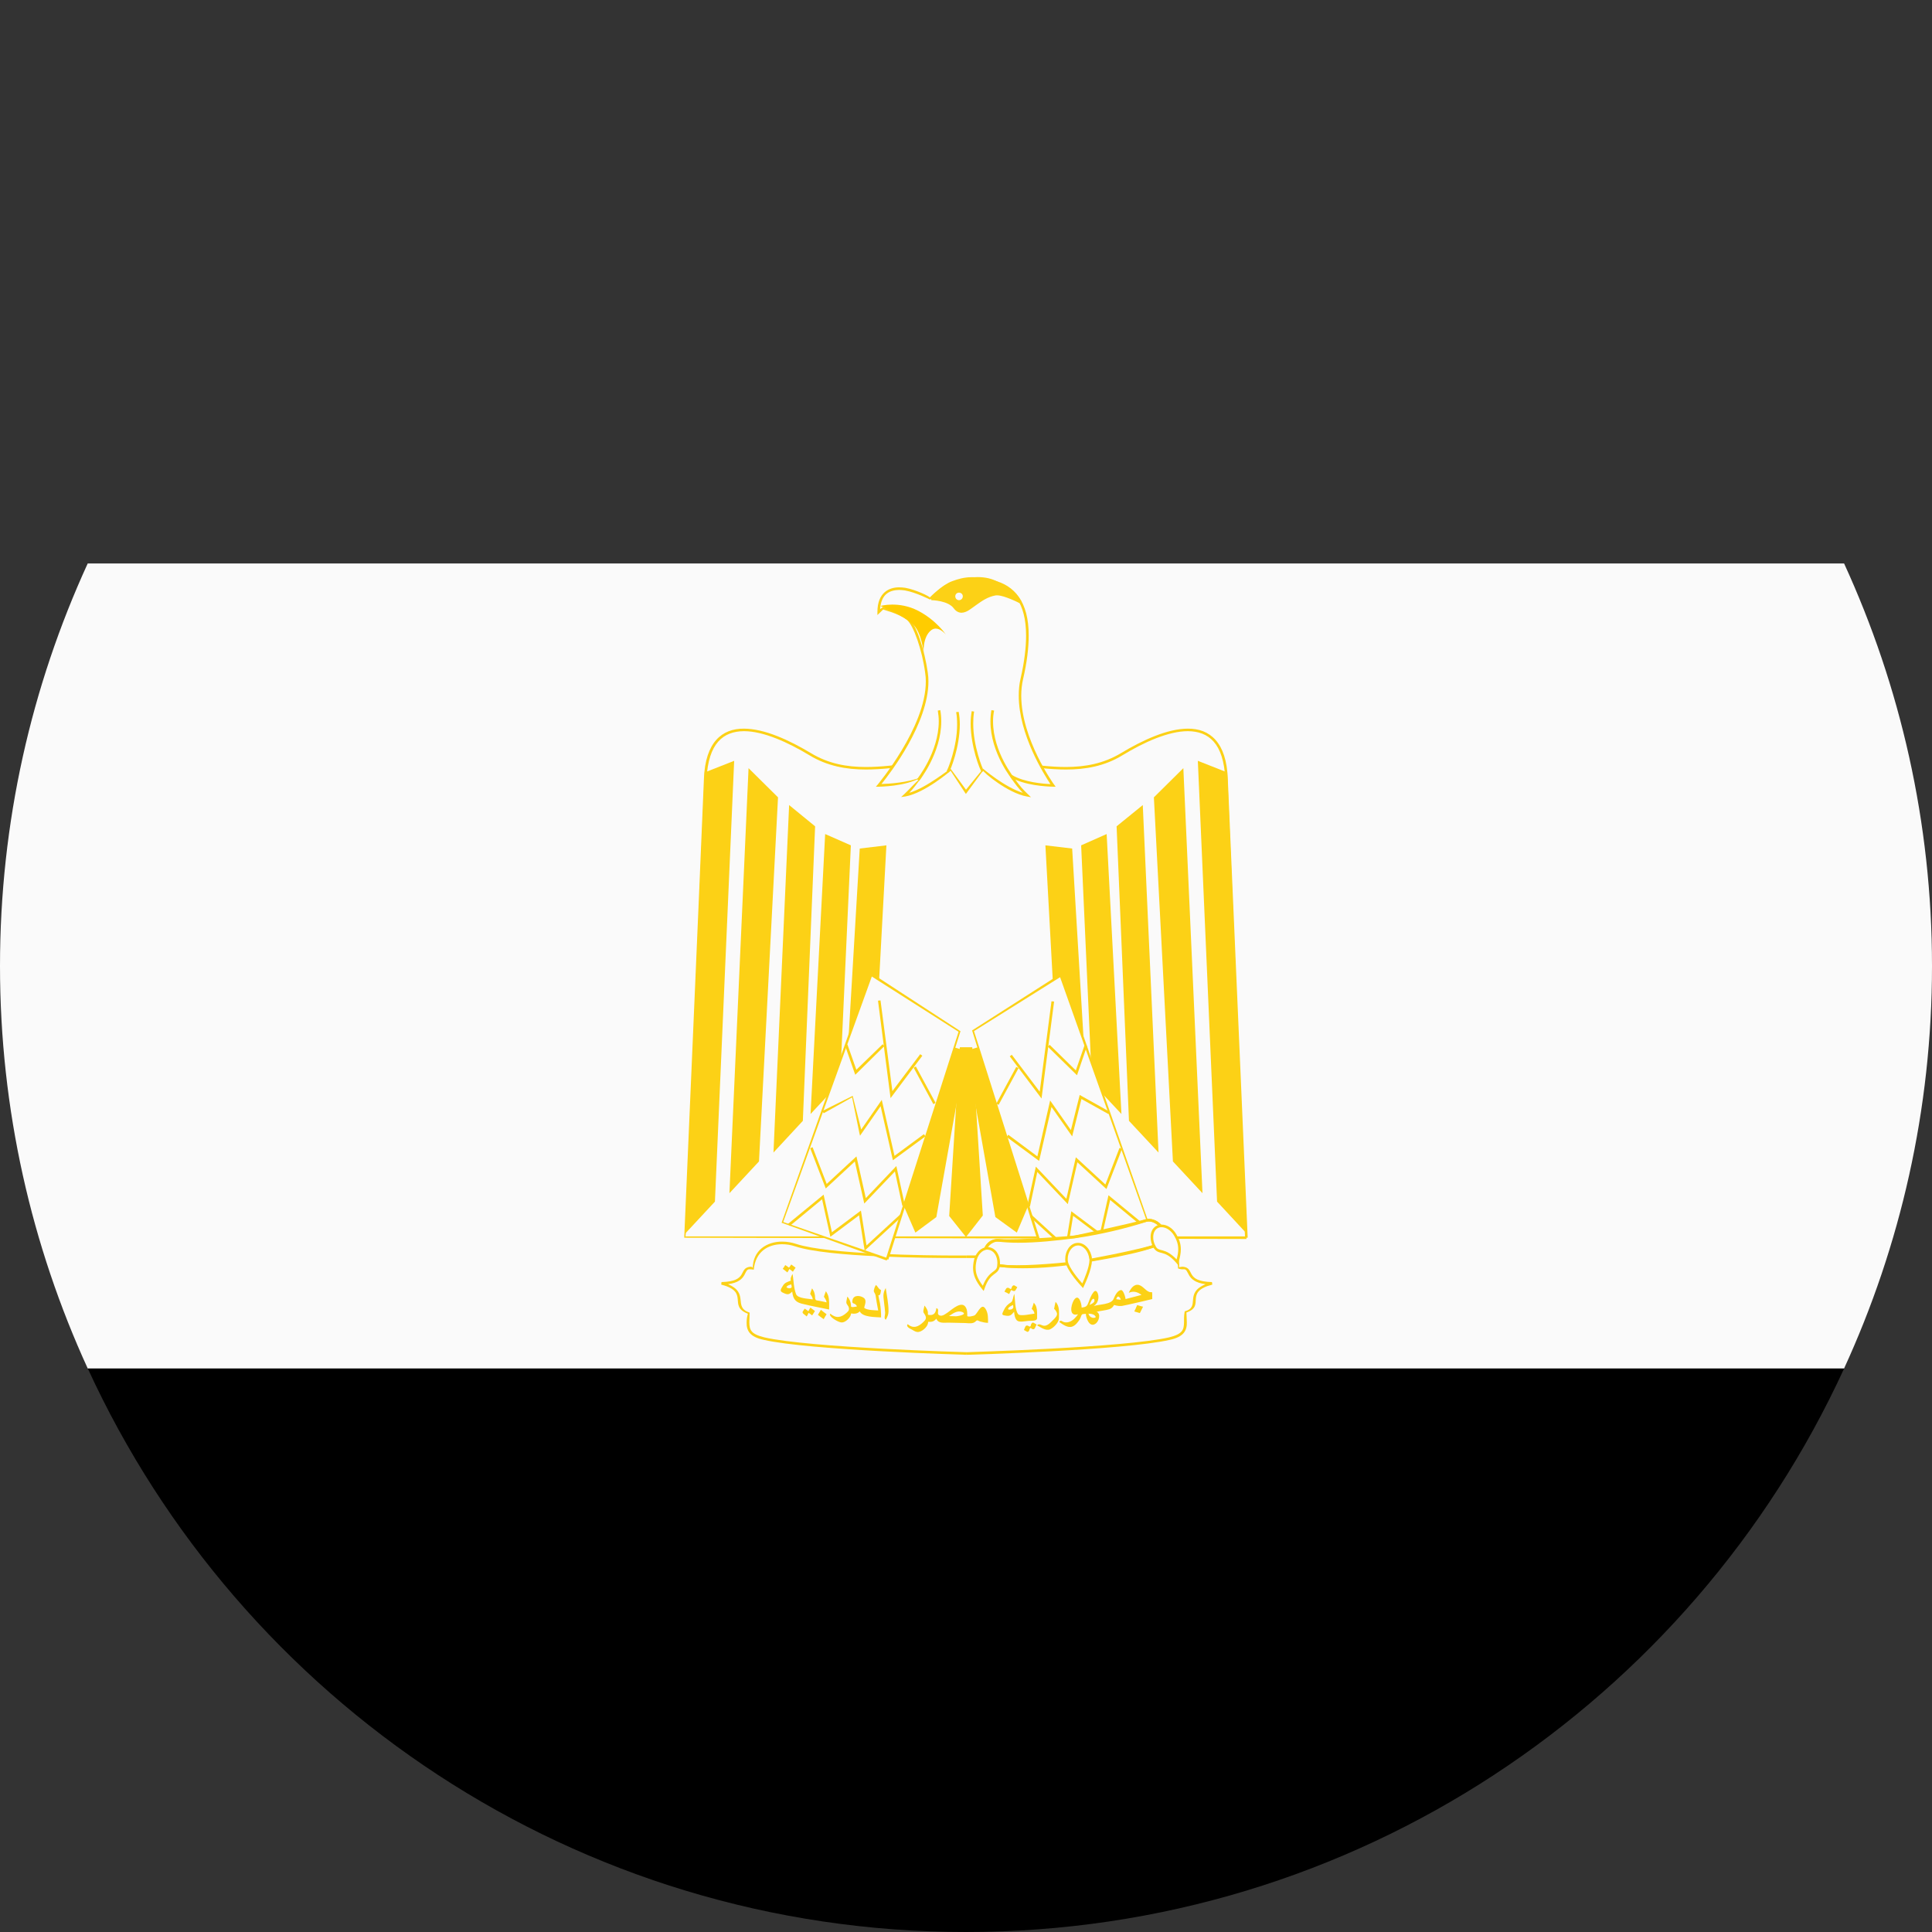 <?xml version="1.0" encoding="UTF-8"?>
<svg width="20px" height="20px" viewBox="0 0 20 20" version="1.1" xmlns="http://www.w3.org/2000/svg" xmlns:xlink="http://www.w3.org/1999/xlink">
    <rect x="0" y="0" width="20" height="20" fill="#333333" stroke="none"/>
    <title>Flags / Egypt@1x</title>
    <defs>
        <polygon id="path-1" points="0 0 18.181 0 18.181 5.833 0 5.833"></polygon>
        <polygon id="path-3" points="0 20 20 20 20 0 0 0"></polygon>
    </defs>
    <g id="Flags-/-Egypt" stroke="none" stroke-width="1" fill="none" fill-rule="evenodd">
        <g id="Group-137">
            <path d="M9.999,20 C14.035,20 17.51,17.608 19.09,14.167 L0.909,14.167 C2.489,17.608 5.965,20 9.999,20" id="Fill-1" fill="#000000"></path>
            <g id="Group-5" transform="translate(0.909, 0)">
                <mask id="mask-2" fill="white">
                    <use xlink:href="/assets?p=%2Fgb-en%2F"></use>
                </mask>
                <g id="Clip-4"></g>
                <path d="M9.091,-9.14892157e-05 C5.056,-9.14892157e-05 1.58,2.391 0,5.833 L18.181,5.833 C16.601,2.391 13.126,-9.14892157e-05 9.091,-9.14892157e-05" id="Fill-3" fill="#CE1126" mask="url(#mask-2)"></path>
            </g>
            <path d="M0,10 C0,11.487 0.327,12.898 0.908,14.166 L19.09,14.166 C19.672,12.898 20,11.487 20,10 C20,8.512 19.672,7.102 19.09,5.833 L0.908,5.833 C0.326,7.102 0,8.512 0,10" id="Fill-6" fill="#FAFAFA"></path>
            <path d="M7.906,13.87 C7.758,13.839 7.727,13.771 7.729,13.69 C7.729,13.659 7.734,13.625 7.742,13.6 C7.53,13.517 7.765,13.376 7.466,13.298 L7.469,13.272 C7.753,13.265 7.637,13.126 7.768,13.113 C7.78,13.113 7.793,13.115 7.792,13.131 C7.793,12.943 7.938,12.853 8.096,12.853 C8.145,12.853 8.195,12.861 8.242,12.877 C8.574,12.986 9.591,12.997 9.909,12.997 L10.007,12.997 L10.007,13.023 L9.909,13.023 C9.59,13.023 8.576,13.015 8.234,12.903 C8.189,12.888 8.142,12.88 8.096,12.88 C7.947,12.881 7.82,12.959 7.803,13.144 C7.789,13.141 7.778,13.14 7.768,13.14 C7.691,13.127 7.752,13.266 7.536,13.294 C7.761,13.388 7.584,13.531 7.76,13.588 C7.76,13.626 7.757,13.66 7.757,13.69 C7.759,13.765 7.77,13.809 7.911,13.844 C8.375,13.952 10.006,13.998 10.008,13.998 L10.007,14.025 C10.007,14.025 8.376,13.979 7.906,13.87" id="Fill-8" fill="#FCD116"></path>
            <path d="M10.007,13.998 C10.008,13.997 11.637,13.952 12.104,13.844 C12.244,13.809 12.255,13.765 12.257,13.689 C12.257,13.659 12.255,13.625 12.264,13.575 C12.432,13.531 12.254,13.388 12.48,13.294 C12.262,13.266 12.321,13.127 12.246,13.14 C12.237,13.14 12.225,13.141 12.195,13.131 C12.194,12.959 12.066,12.881 11.917,12.88 C11.871,12.88 11.825,12.888 11.779,12.903 C11.437,13.015 10.424,13.023 10.103,13.023 L10.007,13.023 L10.007,12.996 L10.103,12.996 C10.421,12.996 11.438,12.986 11.771,12.877 C11.819,12.861 11.868,12.853 11.917,12.853 C12.075,12.853 12.222,12.943 12.206,13.118 C12.221,13.114 12.234,13.113 12.246,13.113 C12.375,13.126 12.26,13.265 12.546,13.272 L12.55,13.298 C12.249,13.376 12.485,13.517 12.282,13.587 C12.282,13.624 12.286,13.658 12.286,13.689 C12.288,13.77 12.257,13.839 12.11,13.87 C11.637,13.979 10.008,14.025 10.008,14.025 L10.007,13.998 Z" id="Fill-10" fill="#FCD116"></path>
            <path d="M9.893,13.626 C9.87,13.626 9.847,13.625 9.824,13.624 C9.863,13.598 9.908,13.563 9.959,13.581 C10.024,13.608 9.906,13.628 9.893,13.626 M10.095,13.612 C10.085,13.624 10.013,13.637 10.013,13.622 C10.013,13.597 10.014,13.566 10.001,13.54 C9.961,13.456 9.857,13.554 9.813,13.585 C9.791,13.599 9.756,13.63 9.726,13.617 C9.688,13.602 9.734,13.552 9.693,13.542 C9.688,13.585 9.671,13.616 9.626,13.613 C9.594,13.613 9.61,13.602 9.604,13.575 C9.598,13.552 9.584,13.532 9.57,13.515 C9.568,13.53 9.563,13.545 9.56,13.559 C9.554,13.592 9.565,13.589 9.578,13.616 C9.593,13.646 9.582,13.663 9.559,13.685 C9.506,13.736 9.456,13.757 9.396,13.708 C9.375,13.735 9.421,13.754 9.444,13.766 C9.463,13.779 9.491,13.794 9.515,13.787 C9.554,13.779 9.61,13.728 9.608,13.684 C9.647,13.685 9.668,13.681 9.693,13.651 C9.713,13.703 9.77,13.692 9.818,13.692 C9.876,13.694 9.936,13.694 9.993,13.696 C10.031,13.698 10.072,13.706 10.1,13.679 C10.119,13.659 10.122,13.672 10.146,13.68 C10.172,13.687 10.201,13.694 10.228,13.694 C10.228,13.649 10.23,13.605 10.21,13.563 C10.166,13.474 10.131,13.576 10.095,13.612 M10.673,13.711 C10.671,13.735 10.661,13.738 10.644,13.725 C10.613,13.711 10.612,13.743 10.6,13.768 C10.629,13.782 10.64,13.803 10.656,13.769 C10.659,13.746 10.668,13.741 10.684,13.757 C10.714,13.772 10.716,13.736 10.731,13.711 C10.7,13.696 10.69,13.676 10.673,13.711 M11.742,13.576 C11.761,13.582 11.781,13.587 11.8,13.593 C11.811,13.572 11.822,13.549 11.833,13.527 C11.812,13.522 11.792,13.516 11.772,13.51 C11.762,13.532 11.753,13.556 11.742,13.576 M11.555,13.449 C11.575,13.386 11.605,13.453 11.602,13.454 C11.588,13.456 11.569,13.45 11.555,13.449 M11.333,13.641 C11.305,13.648 11.274,13.629 11.268,13.599 C11.286,13.599 11.307,13.602 11.324,13.611 C11.33,13.613 11.356,13.637 11.333,13.641 M11.301,13.459 C11.311,13.443 11.33,13.436 11.33,13.465 C11.33,13.486 11.294,13.501 11.279,13.509 C11.285,13.491 11.292,13.476 11.301,13.459 M11.897,13.374 C11.857,13.359 11.833,13.314 11.79,13.302 C11.736,13.289 11.703,13.343 11.685,13.383 C11.734,13.361 11.776,13.374 11.817,13.405 C11.762,13.419 11.707,13.433 11.652,13.448 C11.65,13.428 11.629,13.349 11.602,13.355 C11.566,13.361 11.541,13.414 11.529,13.444 C11.505,13.507 11.377,13.5 11.321,13.521 C11.354,13.5 11.371,13.464 11.371,13.427 C11.371,13.394 11.351,13.336 11.318,13.379 C11.296,13.407 11.282,13.444 11.27,13.477 C11.254,13.521 11.246,13.53 11.197,13.536 C11.197,13.493 11.166,13.382 11.116,13.46 C11.084,13.514 11.064,13.633 11.16,13.605 C11.138,13.636 11.107,13.672 11.069,13.684 C11.053,13.689 11.036,13.692 11.018,13.687 C10.993,13.682 10.982,13.657 10.965,13.685 C11,13.709 11.053,13.751 11.102,13.732 C11.135,13.719 11.156,13.689 11.175,13.662 C11.182,13.651 11.188,13.636 11.192,13.624 C11.201,13.598 11.211,13.604 11.241,13.601 C11.241,13.643 11.278,13.746 11.339,13.704 C11.377,13.681 11.399,13.598 11.352,13.58 C11.397,13.568 11.442,13.566 11.484,13.553 C11.506,13.545 11.522,13.53 11.533,13.509 C11.566,13.52 11.602,13.524 11.633,13.515 C11.697,13.503 11.763,13.485 11.827,13.472 C11.861,13.464 11.895,13.455 11.928,13.448 L11.928,13.402 C11.928,13.361 11.924,13.383 11.897,13.374 M10.912,13.549 C10.925,13.559 10.935,13.576 10.941,13.592 C10.95,13.62 10.918,13.649 10.899,13.667 C10.877,13.689 10.851,13.719 10.817,13.724 C10.784,13.728 10.757,13.692 10.736,13.72 C10.774,13.741 10.827,13.78 10.87,13.761 C10.908,13.745 10.962,13.689 10.962,13.646 C10.962,13.589 10.972,13.522 10.927,13.477 C10.922,13.501 10.916,13.525 10.912,13.549 M10.474,13.553 C10.468,13.556 10.436,13.563 10.436,13.55 C10.436,13.532 10.474,13.515 10.487,13.509 C10.49,13.532 10.495,13.54 10.474,13.553 M10.702,13.485 C10.695,13.507 10.689,13.529 10.68,13.549 C10.695,13.563 10.706,13.577 10.709,13.599 C10.68,13.601 10.559,13.63 10.54,13.604 C10.505,13.558 10.509,13.451 10.5,13.395 C10.487,13.419 10.487,13.467 10.468,13.48 C10.43,13.504 10.409,13.525 10.391,13.564 C10.376,13.597 10.363,13.613 10.403,13.618 C10.453,13.628 10.467,13.617 10.498,13.579 C10.5,13.608 10.505,13.646 10.527,13.669 C10.551,13.692 10.613,13.676 10.642,13.674 C10.677,13.67 10.736,13.681 10.736,13.643 C10.736,13.605 10.738,13.564 10.728,13.53 C10.723,13.514 10.713,13.498 10.702,13.485 M9.153,13.495 C9.157,13.527 9.161,13.558 9.163,13.59 C9.163,13.616 9.147,13.651 9.17,13.662 C9.186,13.633 9.198,13.607 9.198,13.574 C9.198,13.491 9.18,13.412 9.169,13.333 C9.133,13.396 9.147,13.427 9.153,13.495 M8.368,13.574 C8.356,13.564 8.345,13.556 8.33,13.547 C8.317,13.572 8.294,13.581 8.32,13.603 C8.33,13.611 8.341,13.618 8.351,13.628 C8.359,13.613 8.366,13.603 8.371,13.59 C8.383,13.599 8.397,13.608 8.407,13.617 C8.417,13.603 8.428,13.586 8.436,13.572 C8.422,13.559 8.404,13.549 8.39,13.536 C8.382,13.549 8.375,13.559 8.368,13.574 M8.467,13.611 C8.487,13.628 8.506,13.641 8.527,13.656 C8.536,13.637 8.546,13.622 8.557,13.605 C8.536,13.59 8.517,13.575 8.498,13.559 C8.487,13.576 8.478,13.594 8.467,13.611 M8.172,13.136 C8.184,13.146 8.196,13.156 8.208,13.165 C8.218,13.151 8.226,13.136 8.236,13.123 C8.221,13.112 8.205,13.101 8.191,13.09 C8.184,13.101 8.176,13.112 8.168,13.123 C8.156,13.114 8.145,13.106 8.129,13.096 C8.122,13.109 8.112,13.121 8.103,13.135 C8.119,13.147 8.137,13.16 8.151,13.172 C8.158,13.161 8.166,13.148 8.172,13.136 M9.093,13.407 C9.114,13.418 9.119,13.37 9.12,13.355 C9.089,13.339 9.088,13.316 9.067,13.302 C9.059,13.317 9.052,13.329 9.049,13.346 C9.038,13.377 9.057,13.378 9.064,13.41 C9.072,13.46 9.08,13.515 9.091,13.566 C9.05,13.563 8.985,13.564 8.95,13.542 C8.935,13.536 8.982,13.472 8.945,13.438 C8.91,13.41 8.84,13.402 8.826,13.454 C8.812,13.512 8.851,13.477 8.871,13.524 C8.862,13.527 8.81,13.537 8.81,13.524 C8.81,13.486 8.797,13.45 8.772,13.422 C8.769,13.436 8.765,13.451 8.763,13.465 C8.757,13.498 8.768,13.498 8.783,13.525 C8.794,13.552 8.79,13.568 8.765,13.589 C8.708,13.64 8.657,13.651 8.595,13.599 C8.573,13.628 8.673,13.685 8.705,13.689 C8.748,13.698 8.81,13.637 8.81,13.597 C8.844,13.602 8.877,13.601 8.9,13.575 C8.931,13.638 9.062,13.633 9.121,13.638 C9.121,13.587 9.118,13.539 9.109,13.488 C9.102,13.46 9.097,13.434 9.093,13.407 M10.467,13.354 C10.511,13.377 10.508,13.363 10.531,13.325 C10.504,13.31 10.494,13.291 10.474,13.323 C10.472,13.346 10.461,13.349 10.446,13.334 C10.414,13.322 10.413,13.348 10.398,13.371 C10.414,13.379 10.432,13.387 10.447,13.396 C10.455,13.38 10.46,13.368 10.467,13.354 M8.178,13.336 C8.168,13.339 8.129,13.329 8.146,13.317 C8.158,13.304 8.176,13.301 8.191,13.296 C8.194,13.32 8.205,13.329 8.178,13.336 M8.55,13.366 C8.542,13.384 8.536,13.404 8.529,13.424 C8.542,13.443 8.553,13.458 8.557,13.482 C8.533,13.476 8.511,13.472 8.487,13.467 C8.459,13.46 8.441,13.469 8.438,13.436 C8.438,13.4 8.43,13.368 8.406,13.337 C8.399,13.355 8.392,13.375 8.387,13.394 C8.399,13.412 8.411,13.428 8.414,13.451 C8.374,13.444 8.258,13.443 8.241,13.397 C8.216,13.334 8.216,13.254 8.205,13.188 C8.194,13.206 8.179,13.234 8.187,13.257 C8.156,13.269 8.125,13.277 8.107,13.306 C8.085,13.343 8.064,13.365 8.107,13.383 C8.151,13.404 8.168,13.405 8.201,13.37 C8.21,13.456 8.241,13.485 8.323,13.501 C8.407,13.522 8.495,13.537 8.583,13.556 C8.583,13.51 8.586,13.46 8.575,13.418 C8.569,13.399 8.559,13.38 8.55,13.366" id="Fill-12" fill="#FCD116"></path>
            <path d="M12.888,12.799 C12.877,12.555 12.733,9.23 12.684,8.064 C12.666,7.69 12.51,7.571 12.297,7.569 C12.094,7.569 11.839,7.685 11.619,7.819 C11.433,7.932 11.238,7.966 11.036,7.966 C10.711,7.966 10.367,7.879 10,7.879 C9.633,7.879 9.289,7.966 8.964,7.966 C8.761,7.966 8.565,7.931 8.38,7.819 C8.158,7.685 7.904,7.569 7.701,7.569 C7.489,7.571 7.333,7.69 7.314,8.064 C7.265,9.271 7.111,12.793 7.096,12.799 L12.888,12.799 Z M7.083,12.813 C7.083,12.808 7.237,9.273 7.287,8.063 C7.301,7.682 7.475,7.541 7.701,7.543 C7.914,7.543 8.171,7.662 8.394,7.796 C8.574,7.905 8.763,7.94 8.964,7.94 C9.285,7.94 9.63,7.853 10,7.853 C10.371,7.853 10.716,7.94 11.036,7.94 C11.235,7.939 11.424,7.905 11.605,7.796 C11.828,7.662 12.085,7.543 12.297,7.543 C12.522,7.541 12.697,7.682 12.71,8.063 C12.762,9.273 12.916,12.808 12.916,12.813 L12.903,12.813 L12.903,12.826 L7.083,12.813 Z" id="Fill-14" fill="#FCD116"></path>
            <path d="M10.47,8.035 C10.632,8.131 10.901,8.131 10.901,8.131 C10.901,8.131 10.466,7.528 10.578,7.027 C10.73,6.358 10.567,6.092 10.281,6.02 C10.059,5.965 9.967,5.991 9.86,6.03 C9.761,6.067 9.633,6.196 9.633,6.196 C9.633,6.196 9.488,6.12 9.369,6.099 C9.26,6.08 9.097,6.099 9.097,6.335 L9.134,6.298 C9.134,6.298 9.302,6.332 9.397,6.408 C9.47,6.466 9.56,6.728 9.591,6.962 C9.664,7.459 9.097,8.131 9.097,8.131 C9.097,8.131 9.369,8.131 9.53,8.035 C9.465,8.131 9.435,8.168 9.369,8.232 C9.568,8.197 9.832,7.969 9.832,7.969 L10.001,8.197 L10.168,7.969 C10.168,7.969 10.433,8.197 10.632,8.232 C10.565,8.168 10.535,8.131 10.47,8.035" id="Fill-16" fill="#FAFAFA"></path>
            <path d="M9.413,8.207 C9.598,8.152 9.825,7.959 9.842,7.96 L10,8.175 L10.177,7.958 C10.177,7.958 10.403,8.151 10.588,8.207 C10.543,8.16 10.511,8.12 10.459,8.043 L10.471,8.035 L10.476,8.023 C10.603,8.099 10.804,8.114 10.874,8.117 C10.809,8.018 10.546,7.605 10.546,7.201 C10.546,7.142 10.551,7.082 10.565,7.024 C10.605,6.849 10.622,6.701 10.622,6.579 C10.621,6.234 10.483,6.085 10.278,6.032 C10.187,6.011 10.119,6.002 10.063,6.002 C9.982,6.002 9.927,6.02 9.865,6.042 C9.771,6.077 9.643,6.205 9.628,6.207 C9.628,6.207 9.482,6.132 9.367,6.112 C9.348,6.11 9.328,6.107 9.307,6.107 C9.216,6.109 9.122,6.143 9.111,6.306 L9.137,6.285 C9.137,6.285 9.307,6.318 9.406,6.397 C9.485,6.464 9.57,6.722 9.604,6.96 C9.609,6.991 9.611,7.023 9.611,7.054 C9.611,7.49 9.217,8.002 9.125,8.116 C9.199,8.114 9.403,8.102 9.542,8.043 C9.487,8.12 9.458,8.16 9.413,8.207 L9.413,8.207 Z M10.629,8.245 C10.432,8.21 10.179,7.995 10.177,7.977 L9.999,8.219 L9.989,8.205 L9.841,7.979 C9.841,7.979 9.577,8.208 9.372,8.245 L9.328,8.251 L9.36,8.222 C9.427,8.158 9.454,8.123 9.537,8.047 C9.371,8.145 9.097,8.143 9.097,8.144 L9.067,8.144 L9.086,8.122 C9.085,8.121 9.585,7.53 9.584,7.054 C9.584,7.024 9.582,6.994 9.577,6.964 C9.547,6.731 9.455,6.47 9.389,6.418 C9.301,6.348 9.144,6.314 9.143,6.309 L9.083,6.367 L9.083,6.335 C9.083,6.135 9.203,6.08 9.307,6.08 C9.329,6.08 9.352,6.082 9.372,6.085 C9.487,6.106 9.624,6.175 9.625,6.185 C9.637,6.173 9.756,6.054 9.855,6.017 C9.918,5.994 9.979,5.975 10.063,5.975 C10.121,5.975 10.191,5.985 10.284,6.007 C10.5,6.06 10.65,6.227 10.649,6.579 C10.649,6.704 10.632,6.853 10.591,7.03 C10.578,7.086 10.572,7.144 10.572,7.201 C10.572,7.651 10.911,8.122 10.912,8.122 L10.928,8.144 L10.901,8.144 C10.901,8.143 10.677,8.144 10.511,8.071 C10.557,8.136 10.586,8.169 10.641,8.222 L10.673,8.253 L10.629,8.245 Z" id="Fill-18" fill="#FCD116"></path>
            <path d="M10.562,6.234 C10.479,6.099 10.42,6.092 10.336,6.042 C10.168,5.941 9.946,6.004 9.842,6.044 C9.742,6.08 9.64,6.201 9.64,6.201 C9.64,6.201 9.814,6.198 9.884,6.289 C9.951,6.379 10.032,6.299 10.095,6.253 C10.161,6.207 10.218,6.167 10.302,6.151 C10.386,6.138 10.562,6.234 10.562,6.234" id="Fill-20" fill="#FCD116"></path>
            <path d="M9.894,6.28 C9.915,6.309 9.934,6.316 9.954,6.316 C9.993,6.317 10.044,6.273 10.088,6.242 C10.153,6.196 10.212,6.154 10.299,6.139 C10.305,6.138 10.312,6.137 10.319,6.137 C10.383,6.138 10.471,6.174 10.524,6.2 C10.456,6.107 10.406,6.099 10.33,6.054 C10.265,6.016 10.191,6.001 10.12,6.001 C10.012,6.001 9.907,6.032 9.847,6.057 C9.769,6.084 9.685,6.169 9.65,6.187 C9.689,6.188 9.827,6.196 9.894,6.28 M9.873,6.297 C9.814,6.218 9.655,6.213 9.641,6.213 L9.64,6.202 L9.63,6.191 C9.631,6.191 9.731,6.07 9.838,6.031 C9.901,6.007 10.007,5.974 10.12,5.974 C10.195,5.974 10.273,5.988 10.343,6.031 C10.424,6.078 10.49,6.089 10.574,6.227 L10.562,6.234 L10.556,6.245 C10.556,6.245 10.518,6.224 10.468,6.204 C10.42,6.184 10.36,6.162 10.319,6.163 C10.314,6.163 10.309,6.164 10.304,6.164 C10.223,6.18 10.169,6.218 10.103,6.265 C10.061,6.293 10.011,6.342 9.954,6.343 C9.925,6.343 9.896,6.329 9.873,6.297" id="Fill-22" fill="#FCD116"></path>
            <path d="M9.967,6.173 C9.967,6.195 9.949,6.213 9.928,6.213 C9.906,6.213 9.889,6.195 9.889,6.173 C9.889,6.151 9.906,6.135 9.928,6.135 C9.949,6.135 9.967,6.151 9.967,6.173" id="Fill-24" fill="#FAFAFA"></path>
            <path d="M9.114,6.273 C9.114,6.273 9.305,6.218 9.507,6.324 C9.693,6.421 9.791,6.568 9.791,6.568 C9.791,6.568 9.711,6.471 9.642,6.522 C9.546,6.593 9.562,6.766 9.562,6.766 C9.562,6.766 9.546,6.547 9.444,6.455 C9.339,6.365 9.114,6.273 9.114,6.273" id="Fill-26" fill="#FFCC00"></path>
            <path d="M9.493,8.066 C9.493,8.066 9.718,7.787 9.718,7.466 C9.718,7.43 9.714,7.392 9.708,7.356 L9.734,7.351 C9.741,7.39 9.744,7.428 9.744,7.466 C9.744,7.8 9.515,8.082 9.515,8.084 L9.515,8.084 L9.493,8.066 Z" id="Fill-28" fill="#FCD116"></path>
            <path d="M10.253,7.468 C10.253,7.43 10.256,7.391 10.263,7.351 L10.291,7.356 C10.283,7.393 10.28,7.431 10.28,7.468 C10.28,7.787 10.504,8.06 10.505,8.06 L10.484,8.077 C10.483,8.076 10.253,7.8 10.253,7.468" id="Fill-30" fill="#FCD116"></path>
            <path d="M9.8,7.98 C9.811,7.968 9.909,7.729 9.908,7.5 C9.908,7.456 9.906,7.414 9.898,7.372 L9.924,7.369 C9.932,7.41 9.936,7.454 9.936,7.5 C9.935,7.737 9.84,7.971 9.823,7.997 L9.8,7.98 Z" id="Fill-32" fill="#FCD116"></path>
            <path d="M10.048,7.49 C10.048,7.446 10.052,7.404 10.059,7.362 L10.084,7.366 C10.077,7.406 10.075,7.448 10.075,7.49 C10.074,7.721 10.172,7.963 10.184,7.977 L10.163,7.994 C10.143,7.967 10.049,7.731 10.048,7.49" id="Fill-34" fill="#FCD116"></path>
            <polygon id="Fill-36" fill="#FCD116" points="9.064 10.822 8.76 11.151 8.9 8.784 9.176 8.751"></polygon>
            <polygon id="Fill-38" fill="#FCD116" points="7.401 12.439 7.096 12.767 7.295 7.996 7.6 7.876"></polygon>
            <polygon id="Fill-40" fill="#FCD116" points="7.857 12.023 7.551 12.352 7.749 7.952 8.054 8.254"></polygon>
            <polygon id="Fill-42" fill="#FCD116" points="8.311 11.603 8.007 11.931 8.169 8.334 8.438 8.554"></polygon>
            <polygon id="Fill-44" fill="#FCD116" points="8.696 11.205 8.391 11.532 8.542 8.634 8.808 8.751"></polygon>
            <polygon id="Fill-46" fill="#FCD116" points="10.935 10.822 11.241 11.151 11.099 8.784 10.822 8.751"></polygon>
            <polygon id="Fill-48" fill="#FCD116" points="12.599 12.439 12.903 12.767 12.704 7.996 12.4 7.876"></polygon>
            <polygon id="Fill-50" fill="#FCD116" points="12.142 12.023 12.448 12.352 12.25 7.952 11.945 8.254"></polygon>
            <polygon id="Fill-52" fill="#FCD116" points="11.687 11.603 11.993 11.931 11.83 8.334 11.559 8.554"></polygon>
            <polygon id="Fill-54" fill="#FCD116" points="11.303 11.205 11.609 11.532 11.456 8.634 11.192 8.751"></polygon>
            <polygon id="Fill-56" fill="#FCD116" points="10.065 10.841 10.174 12.583 10 12.806 9.826 12.588 9.936 10.841"></polygon>
            <polygon id="Fill-58" fill="#FCD116" points="10.124 10.841 10.64 12.491 10.526 12.76 10.304 12.599 9.999 10.879"></polygon>
            <polygon id="Fill-60" fill="#FCD116" points="9.874 10.841 9.359 12.491 9.476 12.76 9.693 12.599 10 10.879"></polygon>
            <polygon id="Fill-62" fill="#FAFAFA" points="9.184 13.036 8.103 12.662 9.019 10.089 9.93 10.671"></polygon>
            <path d="M8.108,12.65 L9.174,13.019 L9.923,10.681 L9.025,10.109 L8.108,12.65 Z M8.091,12.658 L9.011,10.068 L9.943,10.675 L9.196,13.04 L9.184,13.036 L9.179,13.049 L8.091,12.658 Z" id="Fill-64" fill="#FCD116"></path>
            <polygon id="Fill-66" fill="#FCD116" points="8.846 11.105 8.747 10.821 8.773 10.813 8.865 11.074 9.137 10.81 9.155 10.829 8.854 11.126"></polygon>
            <polygon id="Fill-68" fill="#FCD116" points="9.089 10.359 9.115 10.356 9.238 11.295 9.526 10.913 9.548 10.929 9.219 11.368"></polygon>
            <polygon id="Fill-70" fill="#FCD116" points="9.458 11.053 9.481 11.04 9.685 11.417 9.662 11.43"></polygon>
            <polygon id="Fill-72" fill="#FCD116" points="9.116 11.451 8.903 11.757 8.896 11.728 8.821 11.36 8.527 11.524 8.527 11.525 8.513 11.501 8.827 11.344 8.915 11.693 9.128 11.386 9.26 11.965 9.564 11.741 9.581 11.763 9.243 12.011"></polygon>
            <polygon id="Fill-74" fill="#FCD116" points="9.264 12.127 8.947 12.459 8.849 12.024 8.548 12.303 8.387 11.886 8.412 11.876 8.558 12.256 8.866 11.971 8.963 12.403 9.279 12.071 9.367 12.477 9.341 12.483"></polygon>
            <polygon id="Fill-76" fill="#FCD116" points="8.947 12.922 8.893 12.581 8.596 12.803 8.51 12.415 8.176 12.691 8.158 12.669 8.526 12.367 8.612 12.756 8.912 12.532 8.916 12.554 8.97 12.893 9.32 12.571 9.339 12.59 8.951 12.947"></polygon>
            <polygon id="Fill-78" fill="#FAFAFA" points="10.819 13.042 11.896 12.669 10.982 10.096 10.071 10.678"></polygon>
            <path d="M10.083,10.674 L10.827,13.025 L11.883,12.674 L10.974,10.116 L10.083,10.674 Z M10.818,13.044 L10.805,13.047 L10.063,10.667 L10.989,10.075 L11.9,12.682 L10.823,13.055 L10.818,13.044 Z" id="Fill-80" fill="#FCD116"></path>
            <polygon id="Fill-82" fill="#FCD116" points="10.847 10.835 10.866 10.816 11.137 11.081 11.228 10.818 11.253 10.827 11.149 11.131"></polygon>
            <polygon id="Fill-84" fill="#FCD116" points="10.453 10.935 10.474 10.919 10.763 11.301 10.885 10.365 10.912 10.368 10.782 11.372"></polygon>
            <polygon id="Fill-86" fill="#FCD116" points="10.314 11.425 10.52 11.045 10.544 11.057 10.338 11.437"></polygon>
            <polygon id="Fill-88" fill="#FCD116" points="10.421 11.77 10.438 11.747 10.739 11.971 10.871 11.392 11.086 11.699 11.177 11.335 11.488 11.509 11.475 11.533 11.195 11.377 11.099 11.764 10.885 11.459 10.757 12.018"></polygon>
            <polygon id="Fill-90" fill="#FCD116" points="10.634 12.485 10.723 12.077 11.039 12.41 11.137 11.98 11.443 12.262 11.589 11.883 11.615 11.893 11.454 12.309 11.153 12.032 11.054 12.465 10.738 12.132 10.662 12.49"></polygon>
            <polygon id="Fill-92" fill="#FCD116" points="10.663 12.598 10.681 12.578 11.031 12.898 11.09 12.539 11.388 12.762 11.475 12.373 11.843 12.676 11.844 12.676 11.826 12.698 11.492 12.422 11.404 12.809 11.109 12.586 11.05 12.952"></polygon>
            <path d="M11.129,12.804 C10.859,12.84 10.559,12.87 10.331,12.84 C10.192,12.84 10.095,13.069 10.359,13.103 C10.595,13.134 10.963,13.103 11.159,13.069 C11.328,13.037 11.694,12.971 11.929,12.905 C12.164,12.804 11.996,12.605 11.863,12.635 C11.659,12.702 11.393,12.767 11.129,12.804" id="Fill-94" fill="#FAFAFA"></path>
            <path d="M10.207,12.973 C10.207,13.021 10.242,13.073 10.362,13.089 C10.429,13.099 10.508,13.102 10.59,13.102 C10.791,13.102 11.018,13.079 11.156,13.055 C11.324,13.024 11.692,12.957 11.924,12.892 C12.005,12.857 12.032,12.812 12.032,12.772 C12.032,12.707 11.96,12.645 11.891,12.645 C11.882,12.645 11.875,12.646 11.866,12.649 C11.661,12.715 11.396,12.78 11.13,12.818 C10.938,12.843 10.729,12.865 10.542,12.865 C10.466,12.865 10.395,12.861 10.332,12.853 C10.263,12.853 10.207,12.914 10.207,12.973 M10.357,13.116 C10.234,13.101 10.179,13.038 10.179,12.973 C10.18,12.898 10.248,12.827 10.333,12.826 C10.398,12.834 10.468,12.838 10.542,12.838 C10.726,12.838 10.935,12.816 11.127,12.79 C11.39,12.753 11.655,12.689 11.859,12.622 C11.869,12.62 11.879,12.618 11.891,12.618 C11.974,12.618 12.057,12.688 12.059,12.772 C12.059,12.826 12.022,12.88 11.933,12.918 C11.697,12.984 11.33,13.051 11.161,13.081 C11.02,13.106 10.794,13.129 10.59,13.129 C10.506,13.129 10.427,13.125 10.357,13.116" id="Fill-96" fill="#FCD116"></path>
            <path d="M10.206,12.97 C10.207,13.02 10.242,13.073 10.362,13.089 C10.406,13.096 10.461,13.098 10.524,13.098 C10.788,13.098 11.158,13.055 11.158,13.055 C11.158,13.055 11.697,12.974 11.925,12.892 C12.008,12.862 12.034,12.819 12.035,12.778 C12.035,12.713 11.961,12.644 11.892,12.644 C11.883,12.644 11.874,12.646 11.866,12.648 C11.659,12.705 11.131,12.817 11.131,12.817 L11.129,12.804 L11.129,12.817 C11.129,12.817 10.698,12.856 10.436,12.856 C10.396,12.856 10.36,12.855 10.329,12.853 L10.323,12.852 C10.26,12.852 10.207,12.912 10.206,12.97 M10.357,13.116 C10.232,13.101 10.178,13.036 10.179,12.97 C10.18,12.896 10.242,12.826 10.323,12.826 C10.327,12.826 10.33,12.826 10.333,12.827 C10.361,12.828 10.396,12.829 10.436,12.829 C10.686,12.829 11.094,12.794 11.126,12.79 C11.127,12.79 11.653,12.679 11.859,12.622 C11.869,12.618 11.88,12.617 11.892,12.617 C11.977,12.618 12.061,12.693 12.062,12.778 C12.062,12.832 12.024,12.886 11.933,12.918 C11.7,13.001 11.161,13.081 11.16,13.082 C11.16,13.082 10.791,13.124 10.524,13.124 C10.461,13.124 10.404,13.122 10.357,13.116" id="Fill-98" fill="#FCD116"></path>
            <path d="M11.291,13.03 C11.3,13.121 11.208,13.31 11.208,13.31 C11.208,13.31 11.052,13.147 11.042,13.055 C11.033,12.965 11.083,12.887 11.15,12.881 C11.218,12.873 11.281,12.942 11.291,13.03" id="Fill-100" fill="#FAFAFA"></path>
            <path d="M11.159,12.893 C11.158,12.893 11.154,12.894 11.15,12.894 C11.098,12.899 11.053,12.959 11.053,13.034 C11.053,13.04 11.054,13.047 11.054,13.053 C11.062,13.12 11.166,13.244 11.204,13.286 C11.225,13.24 11.278,13.114 11.278,13.044 C11.278,13.039 11.278,13.036 11.277,13.032 L11.276,13.032 C11.268,12.952 11.215,12.893 11.16,12.893 L11.159,12.893 Z M11.198,13.319 C11.198,13.318 11.041,13.157 11.028,13.055 C11.028,13.049 11.027,13.042 11.027,13.034 C11.027,12.95 11.076,12.874 11.147,12.867 C11.151,12.866 11.155,12.866 11.159,12.866 C11.233,12.866 11.294,12.939 11.304,13.028 L11.29,13.03 L11.304,13.029 L11.304,13.044 C11.304,13.146 11.22,13.315 11.22,13.316 L11.211,13.334 L11.198,13.319 Z" id="Fill-102" fill="#FCD116"></path>
            <path d="M10.336,13.104 C10.325,13.196 10.245,13.146 10.178,13.338 C10.093,13.232 10.078,13.16 10.093,13.07 C10.103,12.978 10.169,12.915 10.236,12.925 C10.305,12.933 10.349,13.015 10.336,13.104" id="Fill-104" fill="#FAFAFA"></path>
            <path d="M10.105,13.072 C10.101,13.09 10.1,13.107 10.1,13.125 C10.1,13.183 10.119,13.237 10.174,13.31 C10.242,13.141 10.319,13.176 10.323,13.102 L10.323,13.102 C10.324,13.093 10.325,13.084 10.325,13.074 C10.325,13.001 10.286,12.944 10.233,12.938 C10.23,12.938 10.228,12.936 10.224,12.936 C10.169,12.936 10.115,12.991 10.105,13.072 L10.105,13.072 Z M10.168,13.346 C10.099,13.262 10.073,13.196 10.073,13.125 C10.073,13.106 10.075,13.088 10.078,13.068 C10.09,12.978 10.151,12.911 10.224,12.91 C10.227,12.91 10.232,12.91 10.238,12.911 C10.309,12.921 10.352,12.993 10.352,13.074 C10.352,13.085 10.352,13.095 10.351,13.105 L10.336,13.104 L10.351,13.106 C10.33,13.212 10.254,13.156 10.191,13.342 L10.183,13.364 L10.168,13.346 Z" id="Fill-106" fill="#FCD116"></path>
            <path d="M11.953,12.909 C11.998,12.986 12.053,12.913 12.187,13.063 C12.229,12.932 12.211,12.86 12.166,12.783 C12.12,12.705 12.035,12.669 11.975,12.703 C11.917,12.739 11.908,12.831 11.953,12.909" id="Fill-108" fill="#FAFAFA"></path>
            <path d="M12.176,13.072 C12.047,12.925 11.998,13.004 11.941,12.916 L11.953,12.909 L11.964,12.902 C11.996,12.966 12.053,12.906 12.18,13.037 C12.192,12.996 12.197,12.962 12.197,12.932 C12.197,12.877 12.18,12.835 12.154,12.79 C12.121,12.736 12.07,12.704 12.025,12.704 C12.009,12.704 11.995,12.707 11.982,12.715 C11.953,12.732 11.938,12.766 11.938,12.808 C11.938,12.837 11.945,12.87 11.964,12.902 L11.953,12.909 L11.941,12.916 C11.92,12.881 11.911,12.842 11.911,12.808 C11.91,12.759 11.929,12.715 11.967,12.692 C11.985,12.681 12.005,12.677 12.025,12.677 C12.083,12.677 12.141,12.715 12.177,12.777 C12.205,12.824 12.224,12.872 12.224,12.932 C12.224,12.972 12.216,13.015 12.2,13.068 L12.192,13.091 L12.176,13.072 Z" id="Fill-110" fill="#FCD116"></path>
            <mask id="mask-4" fill="white">
                <use xlink:href="/assets?p=%2Fgb-en%2F"></use>
            </mask>
            <g id="Clip-113"></g>
            <polygon id="Fill-112" fill="#FCD116" mask="url(#mask-4)" points="10.485 12.996 10.664 12.996 10.664 12.967 10.485 12.967"></polygon>
            <polygon id="Fill-114" fill="#FCD116" mask="url(#mask-4)" points="10.766 12.959 10.935 12.952 10.936 12.98 10.767 12.987"></polygon>
            <polygon id="Fill-115" fill="#FCD116" mask="url(#mask-4)" points="11.356 12.891 11.519 12.855 11.526 12.883 11.362 12.919"></polygon>
            <polygon id="Fill-116" fill="#FCD116" mask="url(#mask-4)" points="11.614 12.831 11.778 12.796 11.784 12.825 11.621 12.86"></polygon>
            <path d="M8.885,12.804 C9.154,12.84 9.455,12.87 9.684,12.84 C9.822,12.84 9.918,13.069 9.654,13.103 C9.419,13.134 9.051,13.103 8.855,13.069 C8.685,13.037 8.321,12.971 8.085,12.905 C7.852,12.804 8.019,12.605 8.151,12.635 C8.356,12.702 8.621,12.767 8.885,12.804" id="Fill-117" fill="#FAFAFA" mask="url(#mask-4)"></path>
            <path d="M7.981,12.772 C7.981,12.812 8.008,12.857 8.088,12.893 C8.323,12.957 8.687,13.024 8.857,13.055 C8.997,13.079 9.221,13.102 9.424,13.102 C9.507,13.102 9.584,13.099 9.652,13.089 C9.77,13.073 9.806,13.022 9.806,12.973 C9.806,12.914 9.75,12.853 9.685,12.853 C9.617,12.861 9.547,12.865 9.472,12.865 C9.284,12.865 9.075,12.843 8.883,12.818 L8.885,12.804 L8.883,12.818 C8.618,12.78 8.353,12.715 8.147,12.648 C8.14,12.646 8.131,12.645 8.123,12.645 C8.053,12.646 7.981,12.708 7.981,12.772 M8.852,13.081 C8.682,13.051 8.318,12.984 8.08,12.917 C7.992,12.88 7.954,12.826 7.954,12.772 C7.955,12.688 8.038,12.619 8.123,12.619 C8.133,12.619 8.143,12.619 8.155,12.622 C8.359,12.689 8.623,12.753 8.887,12.79 C9.079,12.816 9.287,12.839 9.472,12.839 C9.547,12.839 9.616,12.834 9.684,12.826 C9.766,12.827 9.833,12.898 9.834,12.973 C9.835,13.038 9.779,13.101 9.655,13.116 C9.586,13.124 9.508,13.129 9.424,13.129 C9.219,13.129 8.993,13.106 8.852,13.081" id="Fill-118" fill="#FCD116" mask="url(#mask-4)"></path>
            <path d="M7.979,12.778 C7.979,12.819 8.005,12.862 8.089,12.892 C8.317,12.974 8.856,13.055 8.856,13.055 C8.856,13.055 9.225,13.098 9.49,13.098 C9.552,13.098 9.608,13.096 9.652,13.089 C9.77,13.073 9.806,13.02 9.806,12.97 C9.806,12.912 9.753,12.852 9.69,12.852 C9.69,12.852 9.685,12.853 9.684,12.853 C9.654,12.855 9.618,12.856 9.579,12.856 C9.315,12.856 8.884,12.817 8.884,12.817 L8.885,12.804 L8.883,12.817 C8.883,12.817 8.356,12.705 8.147,12.648 C8.139,12.646 8.129,12.644 8.121,12.644 C8.054,12.644 7.979,12.714 7.979,12.778 M8.852,13.081 C8.852,13.081 8.313,13.001 8.081,12.918 C7.99,12.886 7.951,12.833 7.952,12.778 C7.952,12.694 8.037,12.618 8.121,12.617 C8.132,12.617 8.143,12.618 8.154,12.622 C8.361,12.679 8.887,12.79 8.888,12.79 C8.914,12.793 9.325,12.829 9.579,12.829 C9.618,12.829 9.653,12.828 9.682,12.827 C9.684,12.826 9.688,12.826 9.69,12.826 C9.77,12.826 9.833,12.896 9.833,12.97 C9.834,13.036 9.78,13.101 9.655,13.116 C9.609,13.122 9.553,13.124 9.49,13.124 C9.223,13.124 8.854,13.082 8.852,13.081" id="Fill-119" fill="#FCD116" mask="url(#mask-4)"></path>
            <path d="M8.724,13.03 C8.714,13.121 8.807,13.31 8.807,13.31 C8.807,13.31 8.963,13.147 8.971,13.055 C8.981,12.965 8.932,12.887 8.865,12.881 C8.796,12.873 8.733,12.942 8.724,13.03" id="Fill-120" fill="#FAFAFA" mask="url(#mask-4)"></path>
            <path d="M8.736,13.044 C8.736,13.115 8.789,13.24 8.81,13.286 C8.848,13.244 8.953,13.121 8.957,13.053 C8.958,13.046 8.958,13.039 8.958,13.032 C8.958,12.957 8.915,12.898 8.862,12.894 C8.859,12.894 8.856,12.893 8.854,12.893 C8.799,12.892 8.745,12.951 8.737,13.032 C8.736,13.036 8.736,13.04 8.736,13.044 L8.736,13.044 Z M8.794,13.316 C8.794,13.315 8.709,13.146 8.708,13.044 C8.708,13.038 8.709,13.034 8.71,13.028 C8.72,12.939 8.779,12.866 8.854,12.866 C8.859,12.866 8.862,12.866 8.866,12.867 C8.937,12.874 8.986,12.948 8.986,13.032 C8.986,13.04 8.985,13.047 8.985,13.055 C8.974,13.158 8.817,13.318 8.816,13.32 L8.802,13.333 L8.794,13.316 Z" id="Fill-121" fill="#FCD116" mask="url(#mask-4)"></path>
            <path d="M9.677,13.104 C9.688,13.196 9.769,13.146 9.837,13.338 C9.924,13.232 9.937,13.16 9.924,13.07 C9.909,12.978 9.844,12.915 9.778,12.925 C9.708,12.933 9.663,13.015 9.677,13.104" id="Fill-122" fill="#FAFAFA" mask="url(#mask-4)"></path>
            <path d="M9.841,13.31 C9.897,13.237 9.915,13.182 9.915,13.123 C9.915,13.106 9.913,13.089 9.911,13.072 C9.898,12.991 9.843,12.936 9.79,12.937 C9.785,12.937 9.781,12.937 9.778,12.938 C9.727,12.944 9.688,13 9.688,13.072 C9.688,13.081 9.689,13.091 9.69,13.102 L9.677,13.104 L9.69,13.102 C9.695,13.176 9.772,13.14 9.841,13.31 L9.841,13.31 Z M9.824,13.342 C9.759,13.156 9.684,13.213 9.663,13.106 C9.661,13.094 9.66,13.082 9.66,13.072 C9.66,12.991 9.705,12.921 9.774,12.912 C9.779,12.91 9.785,12.91 9.79,12.91 C9.861,12.91 9.924,12.977 9.938,13.069 C9.94,13.087 9.942,13.105 9.942,13.123 C9.942,13.193 9.918,13.261 9.847,13.346 L9.832,13.364 L9.824,13.342 Z" id="Fill-123" fill="#FCD116" mask="url(#mask-4)"></path>
            <path d="M8.062,12.909 C8.016,12.986 7.963,12.913 7.828,13.063 C7.786,12.932 7.803,12.86 7.848,12.783 C7.894,12.705 7.981,12.669 8.039,12.703 C8.096,12.739 8.108,12.831 8.062,12.909" id="Fill-124" fill="#FAFAFA" mask="url(#mask-4)"></path>
            <path d="M7.86,12.79 C7.833,12.835 7.817,12.876 7.817,12.93 C7.817,12.96 7.823,12.996 7.835,13.037 C7.961,12.906 8.019,12.966 8.051,12.902 C8.069,12.87 8.077,12.838 8.077,12.808 C8.077,12.767 8.06,12.732 8.033,12.715 C8.019,12.707 8.004,12.703 7.99,12.703 C7.945,12.703 7.892,12.735 7.86,12.79 L7.86,12.79 Z M7.815,13.068 C7.798,13.014 7.79,12.97 7.79,12.93 C7.79,12.87 7.808,12.823 7.836,12.777 C7.872,12.714 7.932,12.677 7.99,12.677 C8.008,12.677 8.028,12.681 8.045,12.692 C8.085,12.715 8.104,12.761 8.104,12.808 C8.104,12.843 8.094,12.88 8.074,12.916 C8.015,13.003 7.968,12.925 7.838,13.072 L7.822,13.089 L7.815,13.068 Z" id="Fill-125" fill="#FCD116" mask="url(#mask-4)"></path>
            <polygon id="Fill-126" fill="#FCD116" mask="url(#mask-4)" points="9.35 12.996 9.529 12.996 9.529 12.967 9.35 12.967"></polygon>
            <polygon id="Fill-127" fill="#FCD116" mask="url(#mask-4)" points="9.079 12.98 9.081 12.952 9.248 12.959 9.246 12.987"></polygon>
            <polygon id="Fill-128" fill="#FCD116" mask="url(#mask-4)" points="8.488 12.883 8.495 12.855 8.657 12.891 8.651 12.919"></polygon>
            <polygon id="Fill-129" fill="#FCD116" mask="url(#mask-4)" points="8.23 12.824 8.237 12.796 8.399 12.831 8.393 12.86"></polygon>
            <path d="M10.008,8.403 C10.344,8.666 10.776,8.797 11.275,8.769 C11.241,9.934 10.91,10.733 10.008,11.333 C9.106,10.733 8.774,9.934 8.739,8.769 C9.238,8.797 9.677,8.666 10.008,8.403" id="Fill-130" fill="#FAFAFA" mask="url(#mask-4)"></path>
            <path d="M9.999,11.322 C10.898,10.724 11.226,9.932 11.276,8.782 C11.23,8.784 11.187,8.786 11.143,8.786 C10.701,8.786 10.315,8.657 10.007,8.42 C9.704,8.657 9.314,8.786 8.871,8.786 C8.827,8.786 8.783,8.784 8.751,8.768 C8.788,9.932 9.118,10.724 9.999,11.322 M8.739,8.755 C8.784,8.758 8.827,8.758 8.871,8.758 C9.312,8.758 9.7,8.629 9.998,8.393 L10.007,8.403 L10.015,8.393 C10.32,8.629 10.702,8.758 11.143,8.758 C11.185,8.758 11.23,8.757 11.289,8.769 C11.254,9.937 10.922,10.742 9.999,11.344 C9.095,10.742 8.759,9.937 8.739,8.755" id="Fill-131" fill="#FCD116" mask="url(#mask-4)"></path>
            <path d="M10.39,8.743 C10.249,8.692 10.122,8.624 10.022,8.533 C9.903,8.627 9.771,8.696 9.624,8.748 C9.397,8.829 9.14,8.866 8.857,8.866 C8.91,9.708 9.172,10.38 9.624,10.857 C9.743,10.986 9.874,11.102 10.022,11.202 C10.158,11.113 10.279,11.004 10.39,10.889 C10.861,10.41 11.129,9.728 11.158,8.866 C10.89,8.866 10.621,8.828 10.39,8.743" id="Fill-132" fill="#FCD116" mask="url(#mask-4)"></path>
            <path d="M9.611,10.869 C9.157,10.387 8.894,9.712 8.857,8.849 C9.139,8.849 9.394,8.812 9.619,8.732 C9.765,8.68 9.894,8.612 10.012,8.52 L10.022,8.512 L10.033,8.521 C10.132,8.61 10.256,8.676 10.395,8.727 L10.39,8.743 L10.383,8.759 C10.246,8.709 10.122,8.643 10.021,8.555 C9.904,8.645 9.773,8.712 9.63,8.763 C9.401,8.846 9.142,8.882 8.873,8.864 C8.926,9.703 9.187,10.372 9.636,10.846 C9.754,10.974 9.885,11.089 10.013,11.187 C10.148,11.099 10.267,10.992 10.378,10.878 C10.845,10.402 11.112,9.725 11.158,8.882 C10.888,8.882 10.618,8.845 10.383,8.759 L10.39,8.743 L10.395,8.727 C10.625,8.811 10.892,8.849 11.174,8.865 C11.146,9.732 10.877,10.419 10.401,10.901 C10.289,11.016 10.168,11.125 10.012,11.216 C9.864,11.115 9.732,10.998 9.611,10.869" id="Fill-133" fill="#FCD116" mask="url(#mask-4)"></path>
            <path d="M10.022,8.534 C9.903,8.627 9.771,8.696 9.624,8.748 L9.624,10.858 C9.743,10.987 9.875,11.102 10.022,11.202 C10.158,11.112 10.279,11.004 10.39,10.89 L10.39,8.743 C10.249,8.692 10.122,8.624 10.022,8.534" id="Fill-134" fill="#FAFAFA" mask="url(#mask-4)"></path>
            <path d="M8.857,8.865 C8.91,9.708 9.172,10.38 9.624,10.858 L9.624,8.748 C9.397,8.829 9.14,8.865 8.857,8.865" id="Fill-135" fill="#FCD116" mask="url(#mask-4)"></path>
            <path d="M10.39,8.743 L10.39,10.889 C10.861,10.41 11.129,9.728 11.158,8.866 C10.89,8.866 10.621,8.828 10.39,8.743" id="Fill-136" fill="#FCD116" mask="url(#mask-4)"></path>
        </g>
    </g>
</svg>
